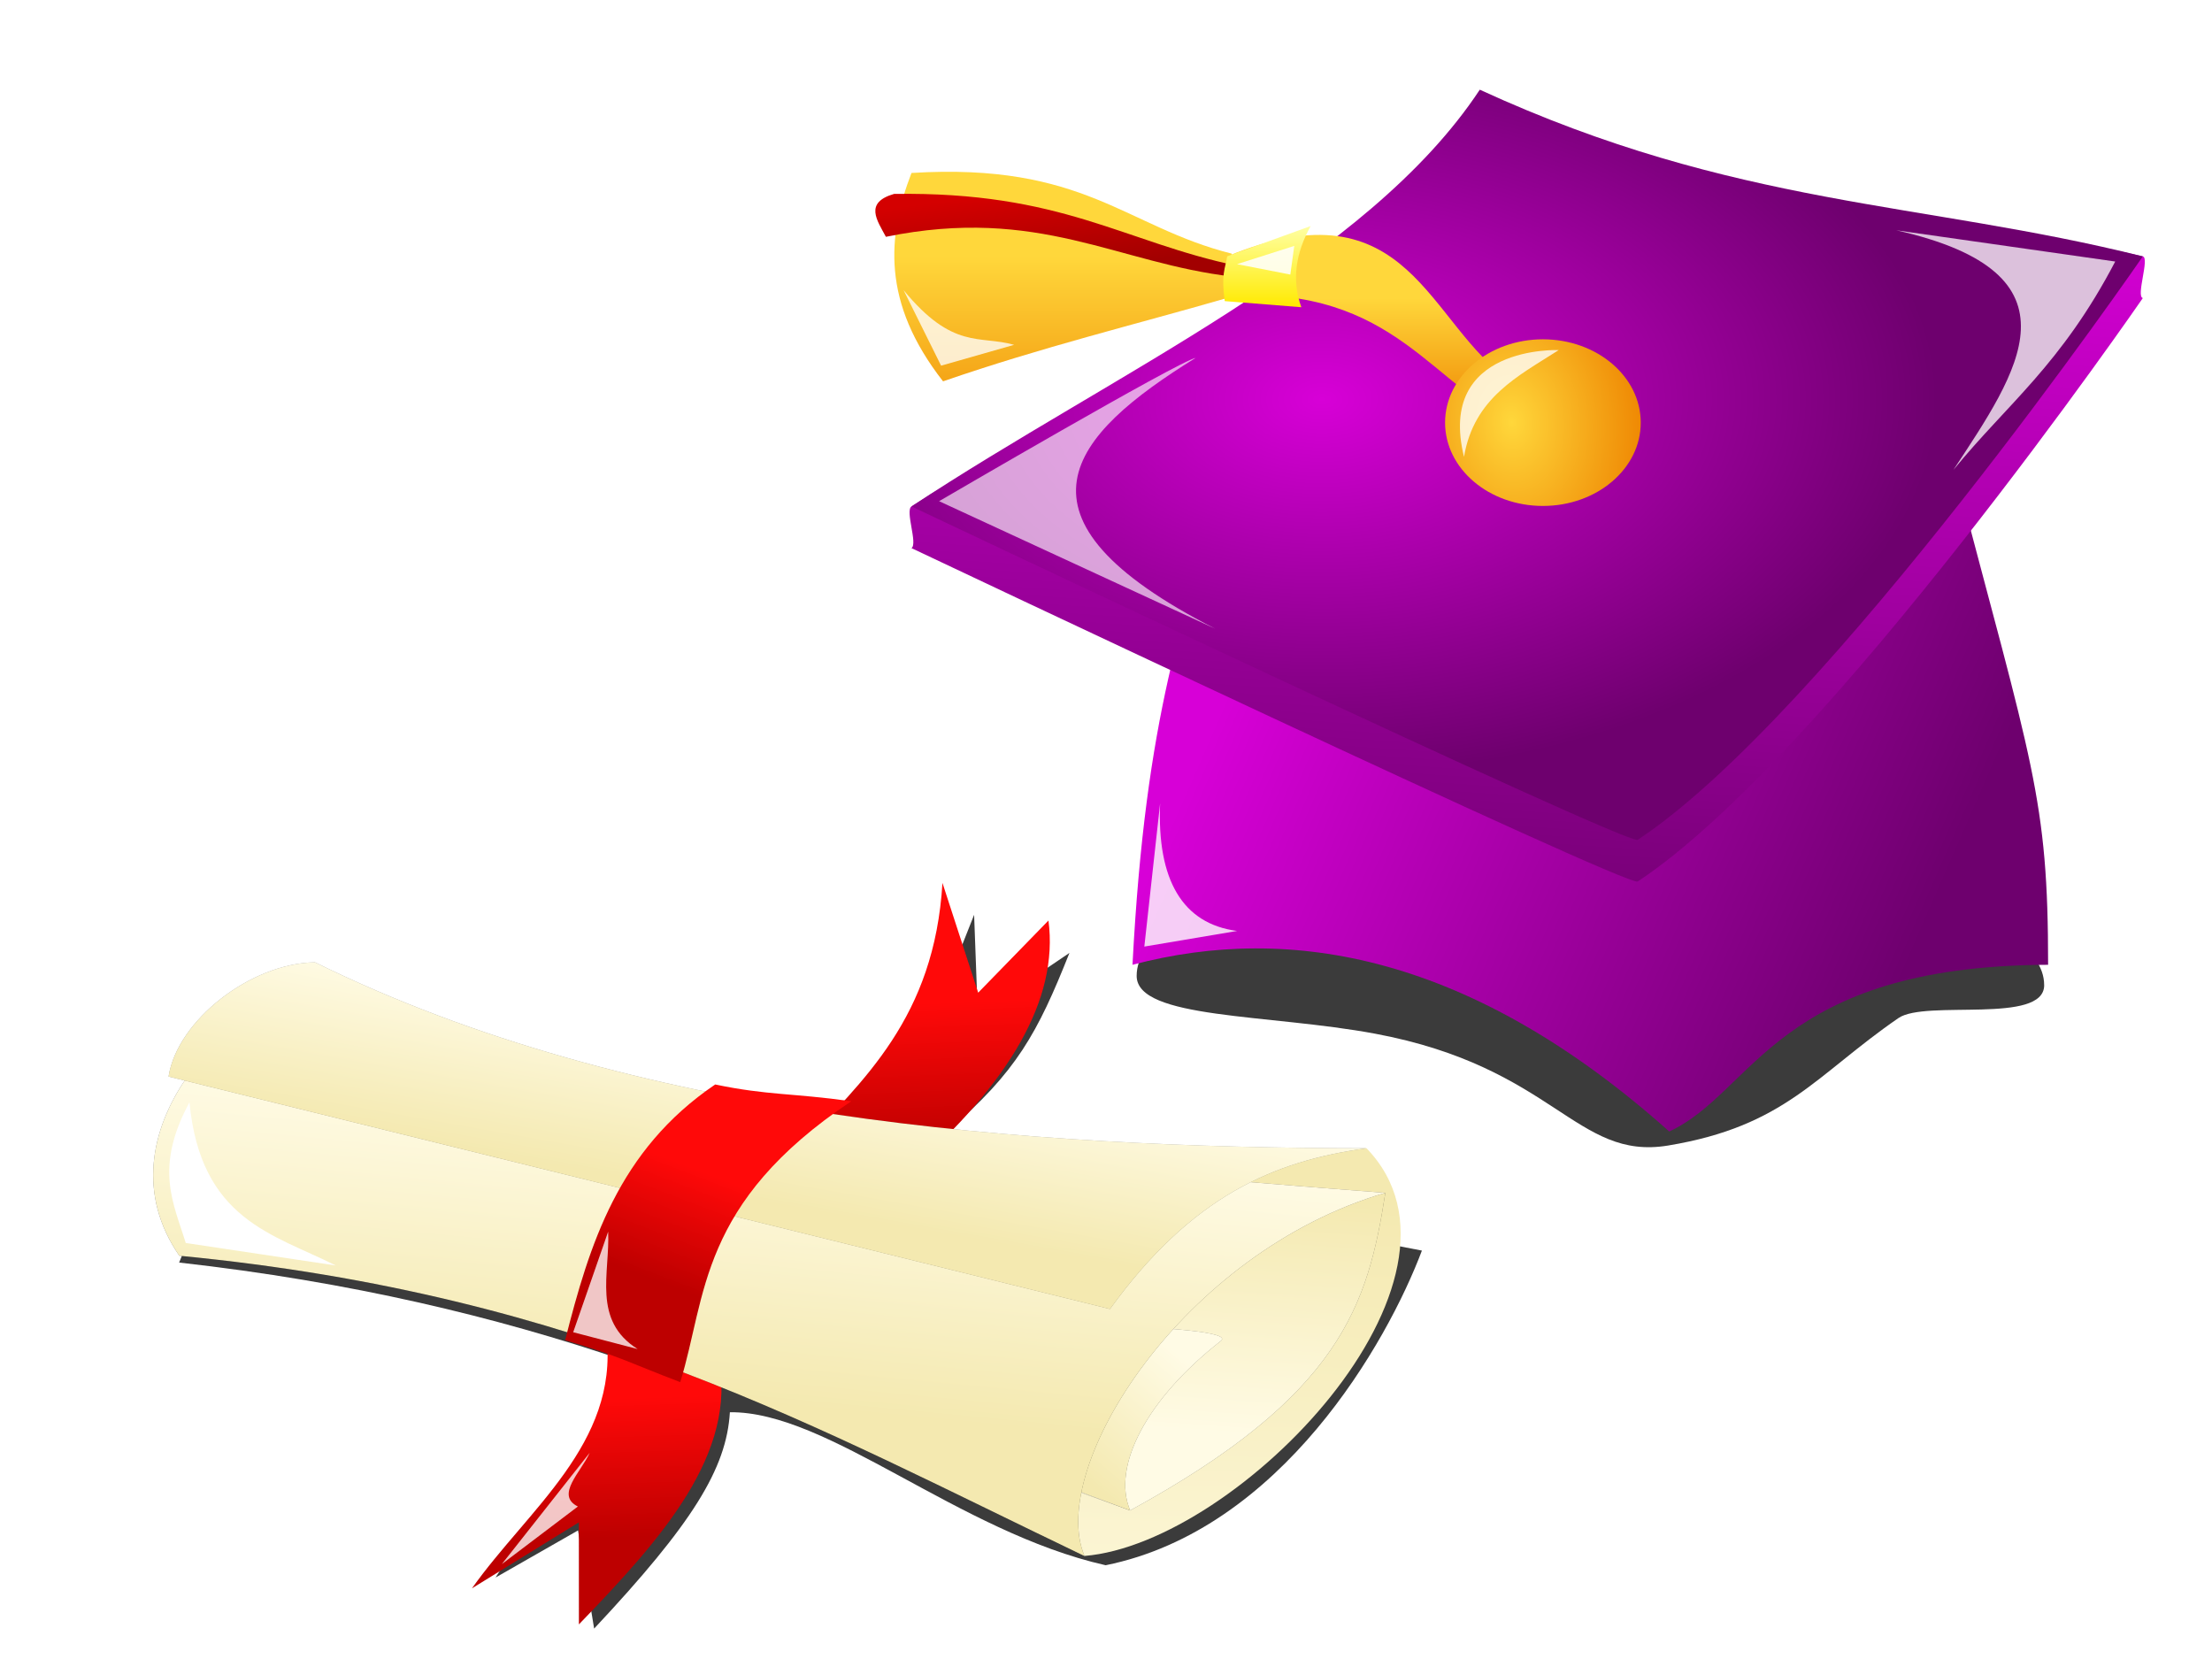 <?xml version="1.0"?><svg width="1280" height="960" xmlns="http://www.w3.org/2000/svg" xmlns:xlink="http://www.w3.org/1999/xlink">
 <!-- Created with SVG-edit - http://svg-edit.googlecode.com/ -->
 <title>test</title>
 <defs>
  <linearGradient id="svg_46">
   <stop stop-color="#d700d7" id="svg_52" offset="0"/>
   <stop stop-color="#6e006e" id="svg_51" offset="1"/>
  </linearGradient>
  <linearGradient id="svg_42">
   <stop stop-color="#ffea00" id="svg_50" offset="0"/>
   <stop stop-color="#ffffa4" id="svg_49" offset="1"/>
  </linearGradient>
  <linearGradient id="svg_41">
   <stop stop-color="#a20000" offset="0" id="svg_48"/>
   <stop stop-color="#d40000" offset="1" id="svg_47"/>
  </linearGradient>
  <radialGradient gradientUnits="userSpaceOnUse" gradientTransform="matrix(1, 0, 0, 0.462, 0, 553.154)" r="19.5" fy="1023.028" fx="18" cy="1023.028" cx="18" id="svg_26" xlink:href="#svg_46"/>
  <linearGradient gradientUnits="userSpaceOnUse" y2="1039.362" x2="24" y1="1020.362" x1="25" id="svg_28" xlink:href="#svg_46"/>
  <linearGradient gradientUnits="userSpaceOnUse" y2="36" x2="36" y1="25" x1="17" id="svg_30" xlink:href="#svg_46"/>
  <linearGradient gradientUnits="userSpaceOnUse" y2="22" x2="19" y1="19" x1="19" id="svg_24" xlink:href="#svg_43"/>
  <radialGradient gradientUnits="userSpaceOnUse" gradientTransform="matrix(1.021, 0.977, -0.968, 0.927, 21.759, -22.696)" r="3.099" fy="23.457" fx="24.596" cy="23.457" cx="24.596" id="svg_20" xlink:href="#svg_43"/>
  <linearGradient id="svg_43">
   <stop stop-color="#ffd73b" offset="0" id="svg_45"/>
   <stop stop-color="#ee8400" offset="1" id="svg_44"/>
  </linearGradient>
  <linearGradient gradientUnits="userSpaceOnUse" y2="23" x2="10" y1="18" x1="10" id="svg_22" xlink:href="#svg_43"/>
  <linearGradient gradientUnits="userSpaceOnUse" y2="17.274" x2="16.282" y1="19.222" x1="16.282" id="svg_16" xlink:href="#svg_42"/>
  <linearGradient gradientUnits="userSpaceOnUse" y2="16.5" x2="8.086" y1="18.487" x1="8.266" id="svg_18" xlink:href="#svg_41"/>
  <symbol id="svg_53" height="48" width="48" xmlns:xlink="http://www.w3.org/1999/xlink">
   <defs>
    <filter id="svg_14">
     <feGaussianBlur id="svg_40" stdDeviation="0.268"/>
    </filter>
    <filter height="1.274" y="-0.137" width="1.227" x="-0.113" id="svg_12">
     <feGaussianBlur id="svg_39" stdDeviation="0.328"/>
    </filter>
    <filter height="1.386" y="-0.193" width="1.452" x="-0.226" id="svg_10">
     <feGaussianBlur id="svg_38" stdDeviation="0.277"/>
    </filter>
    <filter height="1.474" y="-0.237" width="1.245" x="-0.123" id="svg_8">
     <feGaussianBlur id="svg_37" stdDeviation="0.179"/>
    </filter>
    <filter height="1.335" y="-0.168" width="1.275" x="-0.137" id="svg_6">
     <feGaussianBlur id="svg_36" stdDeviation="0.179"/>
    </filter>
    <filter height="1.577" y="-0.289" width="1.219" x="-0.109" id="svg_4">
     <feGaussianBlur id="svg_35" stdDeviation="0.083"/>
    </filter>
    <filter height="1.785" y="-0.392" width="1.159" x="-0.08" id="svg_32">
     <feGaussianBlur id="svg_34" stdDeviation="0.921"/>
    </filter>
   </defs>
   <g transform="translate(0, -1004.36)" id="svg_2">
    <path fill="#000000" fill-opacity="0.769" fill-rule="evenodd" filter="url(#svg_32)" id="svg_31" d="m38.856,35.874c0,0.801 -3.629,0.287 -4.46,0.664c-2.533,1.149 -3.456,2.178 -7.047,2.57c-2.826,0.309 -3.474,-1.578 -8.969,-2.255c-3.251,-0.4 -7.296,-0.291 -7.296,-1.165c0,-1.513 6.02,-2.184 13.708,-2.184c7.688,0 14.063,0.856 14.063,2.369z" transform="matrix(1.035, 0, 0, 1.19, 0.66, 997.158)"/>
    <path fill="url(#svg_30)" stroke-width="1px" stroke-miterlimit="4" stroke-dashoffset="0" transform="translate(0, 1004.36)" id="svg_29" d="m15,23c-1.391,3.729 -2.581,5.938 -3,12c5,-1 10.73,-0.239 17,4c2.705,-0.945 3.362,-3.974 12,-4c0,-4 -0.489,-4.764 -3,-12l-23,0l0,0"/>
    <path fill="url(#svg_28)" stroke-width="1px" d="m5,1029.362c0.205,-0.103 -0.208,-0.898 0,-1c6.296,-3.074 14.547,-5.038 18,-9c7.862,2.738 14.293,1.802 21,3c0.221,0.039 -0.223,0.958 0,1c0,0 -10,11 -16,14c-0.344,0.131 -23,-8 -23,-8z" id="svg_27"/>
    <path fill="url(#svg_26)" stroke-width="1px" id="svg_25" d="m5,1028.362c6.407,-3.206 14.432,-5.907 18,-10c8.121,2.828 14.005,2.673 21,4c0,0 -10,11 -16,14c-0.344,0.131 -23,-8 -23,-8z"/>
    <path fill="url(#svg_24)" stroke-width="1px" stroke-miterlimit="4" stroke-dashoffset="0" transform="translate(0, 1004.36)" id="svg_23" d="m14,19c5.936,-0.531 7.07,1.763 10,3l0,-1c-2.665,-1.335 -3.184,-4.816 -9,-3l-1,1z"/>
    <path fill="url(#svg_22)" stroke-width="1px" stroke-miterlimit="4" stroke-dashoffset="0" transform="translate(0, 1004.36)" id="svg_21" d="m15.142,17.936c-3.381,-0.645 -4.658,-2.192 -10.142,-1.936c-0.766,1.51 -0.956,3.102 1,5c3.161,-0.827 6.013,-1.347 9,-2l0.142,-1.064z"/>
    <path fill="url(#svg_20)" fill-rule="evenodd" transform="matrix(1, 0, 0, 1.044, -0.151, 1002.25)" d="m28.249,23.085c0,1.058 -1.387,1.915 -3.099,1.915c-1.711,0 -3.099,-0.857 -3.099,-1.915c0,-1.058 1.387,-1.915 3.099,-1.915c1.711,0 3.099,0.857 3.099,1.915z" id="svg_19"/>
    <path fill="url(#svg_18)" stroke-width="1px" stroke-miterlimit="4" stroke-dashoffset="0" transform="translate(0, 1004.36)" id="svg_17" d="m15.326,18.23c-3.626,-0.576 -5.556,-1.788 -10.879,-1.727c-0.948,0.21 -0.54,0.629 -0.257,1.029c4.848,-0.748 7.326,0.637 10.989,0.956l0.147,-0.257z"/>
    <path fill="url(#svg_16)" stroke-width="1px" stroke-miterlimit="4" stroke-dashoffset="0" transform="translate(0, 1004.36)" id="svg_15" d="m15,18l2.642,-0.726c-0.473,0.649 -0.605,1.299 -0.294,1.948l-2.426,-0.147c-0.121,-0.652 0.018,-0.784 0.078,-1.075z"/>
    <path fill="#ffffff" stroke-width="1px" stroke-miterlimit="4" stroke-dashoffset="0" filter="url(#svg_14)" fill-opacity="0.636" transform="translate(0, 1004.36)" id="svg_13" d="m14,20.438c-0.5,0.062 -8.125,3.438 -8.125,3.438l8.75,3.062c-6.918,-2.675 -4.577,-4.649 -0.625,-6.5z"/>
    <path fill="#ffffff" stroke-width="1px" stroke-miterlimit="4" stroke-dashoffset="0" filter="url(#svg_12)" fill-opacity="0.756" transform="translate(0, 1004.36)" id="svg_11" d="m36.188,17.375l6.938,0.75c-1.708,2.475 -3.417,3.414 -5.125,5c2.025,-2.337 4.273,-4.71 -1.812,-5.75z"/>
    <path fill="#ffffff" stroke-width="1px" stroke-miterlimit="4" stroke-dashoffset="0" filter="url(#svg_10)" fill-opacity="0.804" transform="translate(0, 1004.36)" id="svg_9" d="m12.875,31.125l-0.5,3.438l2.938,-0.375c-1.73,-0.172 -2.539,-1.226 -2.438,-3.062z"/>
    <path fill="#ffffff" stroke-width="1px" stroke-miterlimit="4" stroke-dashoffset="0" filter="url(#svg_8)" fill-opacity="0.778" transform="translate(0, 1004.36)" id="svg_7" d="m4.75,18.812l1.188,1.812l2.312,-0.5c-1.093,-0.236 -1.933,0.132 -3.5,-1.312z"/>
    <path fill="#ffffff" stroke-width="1px" stroke-miterlimit="4" stroke-dashoffset="0" filter="url(#svg_6)" fill-opacity="0.778" transform="translate(0, 1004.36)" id="svg_5" d="m22.5,22.812c0.316,-1.424 1.721,-1.94 3,-2.562c0,0 -3.875,-0.125 -3,2.562z"/>
    <path fill="#ffffff" stroke-width="1px" stroke-miterlimit="4" stroke-dashoffset="0" filter="url(#svg_4)" fill-opacity="0.867" transform="translate(0, 1004.36)" id="svg_3" d="m15.312,18.188l1.812,-0.438l-0.125,0.688l-1.688,-0.25z"/>
   </g>
  </symbol>
  <linearGradient id="svg_96">
   <stop stop-color="#bd0000" id="svg_105" offset="0"/>
   <stop stop-color="#ff0909" id="svg_104" offset="1"/>
  </linearGradient>
  <linearGradient id="svg_101">
   <stop stop-color="#f4e9b0" id="svg_103" offset="0"/>
   <stop stop-color="#fffbe5" id="svg_102" offset="1"/>
  </linearGradient>
  <linearGradient gradientTransform="translate(0, 1006.85)" gradientUnits="userSpaceOnUse" y2="15" x2="27" y1="20" x1="23" id="svg_66" xlink:href="#svg_101"/>
  <linearGradient gradientTransform="translate(0, 1006.85)" gradientUnits="userSpaceOnUse" y2="18" x2="25" y1="27" x1="19" id="svg_70" xlink:href="#svg_101"/>
  <linearGradient gradientTransform="translate(0, 1006.85)" gradientUnits="userSpaceOnUse" y2="48" x2="29" y1="29" x1="40" id="svg_82" xlink:href="#svg_101"/>
  <linearGradient gradientTransform="translate(0, 1006.85)" gradientUnits="userSpaceOnUse" y2="37" x2="35" y1="29" x1="40" id="svg_78" xlink:href="#svg_101"/>
  <linearGradient gradientTransform="translate(0, 1006.85)" gradientUnits="userSpaceOnUse" y2="35" x2="36" y1="37" x1="31" id="svg_74" xlink:href="#svg_101"/>
  <linearGradient gradientTransform="translate(0, 1006.85)" gradientUnits="userSpaceOnUse" y2="18.655" x2="22.76" y1="21.483" x1="19.401" id="svg_64" xlink:href="#svg_96"/>
  <linearGradient gradientTransform="translate(0, 1006.85)" gradientUnits="userSpaceOnUse" y2="26.831" x2="18.385" y1="31.869" x1="15.998" id="svg_84" xlink:href="#svg_96"/>
  <linearGradient gradientTransform="translate(0, 2.49)" gradientUnits="userSpaceOnUse" y2="1021.65" x2="34.24" y1="1026.872" x1="31.816" id="svg_86" xlink:href="#svg_96"/>
  <symbol id="svg_106" height="48" width="48" xmlns:xlink="http://www.w3.org/1999/xlink">
   <defs>
    <filter id="svg_80">
     <feGaussianBlur id="svg_100" stdDeviation="0.181"/>
    </filter>
    <filter id="svg_76">
     <feGaussianBlur id="svg_99" stdDeviation="0.181"/>
    </filter>
    <filter id="svg_72">
     <feGaussianBlur id="svg_98" stdDeviation="0.181"/>
    </filter>
    <filter id="svg_68">
     <feGaussianBlur id="svg_97" stdDeviation="0.078"/>
    </filter>
    <filter height="1.223" y="-0.112" width="1.463" x="-0.231" id="svg_60">
     <feGaussianBlur id="svg_95" stdDeviation="0.23"/>
    </filter>
    <filter height="1.39" y="-0.195" width="1.266" x="-0.133" id="svg_58">
     <feGaussianBlur id="svg_94" stdDeviation="0.23"/>
    </filter>
    <filter height="1.246" y="-0.123" width="1.488" x="-0.244" id="svg_62">
     <feGaussianBlur id="svg_93" stdDeviation="0.44"/>
    </filter>
    <filter id="svg_88">
     <feGaussianBlur id="svg_90" stdDeviation="0.557"/>
    </filter>
   </defs>
   <g transform="translate(0, -1004.36)" id="svg_56">
    <path fill="#000000" stroke-width="1px" stroke-miterlimit="4" stroke-dashoffset="0" fill-opacity="0.769" filter="url(#svg_88)" id="svg_87" transform="translate(0, 1004.36)" d="m11.875,9.438l-5.969,7.312c5.057,3.506 9.056,7.16 12.438,10.875c-2.089,2.908 -4.505,4.249 -6.781,6.219l3.156,-0.469l-0.781,4c4.39,-2.413 6.161,-3.964 7,-6.062c3.048,1.538 5.476,8.229 9.594,11.875c5.875,1.469 11.588,-3.969 13.844,-6.906l-13.781,-11.375l0.719,-0.812c2.888,-1.137 4.045,-2.287 6.068,-4.826l-3.631,0.889l1.188,-3.875l-3.625,4.562l-1,3.812l-18.438,-15.219z"/>
    <path fill="url(#svg_86)" stroke-width="1px" d="m29.615,1029.362c4.238,-1.745 6.839,-4.146 7.542,-7.306l-3.106,1.62l0.327,-4.758c-1.998,4.996 -4.994,6.251 -7.904,7.83l3.141,2.614z" id="svg_85"/>
    <path fill="url(#svg_84)" stroke-width="1px" id="svg_83" d="m18.12,1030.811c-1.038,4.271 -4.663,5.309 -7.425,7.425l4.154,-0.795l-1.326,3.889c3.644,-1.924 7.139,-3.951 7.778,-7.955l-3.182,-2.563z"/>
    <path fill="url(#svg_82)" stroke-width="1px" id="svg_81" d="m30,1046.853c4.906,1.998 16.197,-3.975 14,-11l-12,-6l-9,7l7,10z"/>
    <path fill="#000000" fill-opacity="0.513" stroke-width="1px" filter="url(#svg_80)" d="m44,1037.853c-2,4 -4,7 -12,8l-7,-8l7,-5l12,5z" id="svg_79"/>
    <path fill="url(#svg_78)" stroke-width="1px" id="svg_77" d="m44,1037.853c-2,4 -4,7 -12,8l-7,-8l7,-5l12,5z"/>
    <path fill="#000000" fill-opacity="0.513" stroke-width="1px" filter="url(#svg_76)" d="m32,1045.853c0,-2 2,-4 5,-5c0.949,-0.316 -8,-5 -8,-5l-3,3l6,7z" id="svg_75"/>
    <path fill="url(#svg_74)" stroke-width="1px" id="svg_73" d="m32,1045.853c0,-2 2,-4 5,-5c0.949,-0.316 -8,-5 -8,-5l-3,3l6,7z"/>
    <path fill="#000000" fill-opacity="0.513" stroke-width="1px" filter="url(#svg_72)" d="m14.22,1012.597c-3.22,-0.744 -9.22,2.256 -8.22,8.256c12.039,8.049 17.412,16.835 24,26c0,-4 7,-10 14,-9c-11,-7 -25.313,-16.298 -29.78,-25.256z" id="svg_71"/>
    <path fill="url(#svg_70)" stroke-width="1px" id="svg_69" d="m14.22,1012.597c-3.22,-0.744 -9.22,2.256 -8.22,8.256c12.039,8.049 17.412,16.835 24,26c0,-4 7,-10 14,-9c-11,-7 -25.313,-16.298 -29.78,-25.256z"/>
    <path fill="#000000" fill-opacity="0.388" stroke-width="1px" filter="url(#svg_68)" d="m14,1011.852c-2,-1 -5,0 -6,2l26,24c4,-3 7,-3 10,-2c-10.501,-5.499 -22.223,-12.898 -30,-24z" id="svg_67"/>
    <path fill="url(#svg_66)" stroke-width="1px" id="svg_65" d="m14,1011.852c-2,-1 -5,0 -6,2l26,24c4,-3 7,-3 10,-2c-10.501,-5.499 -22.223,-12.898 -30,-24z"/>
    <path fill="url(#svg_64)" stroke-width="1px" id="svg_63" d="m16.794,1030.281c1.468,1.473 1.758,1.974 3.005,3.447c1.937,-2.849 2.881,-6.52 8.927,-7.955c-1.715,-1.267 -2.496,-1.562 -3.977,-2.828c-3.849,0.949 -5.956,4.075 -7.955,7.336z"/>
    <path fill="#ffffff" stroke-width="1px" filter="url(#svg_62)" id="svg_61" d="m8.309,1015.17c-1.951,1.93 -1.801,3.59 -1.945,5.3l4.331,3.27c-1.512,-2.2 -3.572,-3.9 -2.386,-8.57l0,0z"/>
    <path fill="#ffffff" fill-opacity="0.777" stroke-width="1px" filter="url(#svg_60)" id="svg_59" d="m19.534,1026.833l-2.386,3.27l1.768,1.679c-1.036,-1.827 0.137,-3.339 0.619,-4.95z"/>
    <path fill="#ffffff" fill-opacity="0.777" stroke-width="1px" filter="url(#svg_58)" id="svg_57" d="m11.932,1037.793l4.154,-2.828c-0.505,0.588 -1.622,1.054 -1.061,1.856l-3.094,0.972z"/>
   </g>
  </symbol>
 </defs>
 <g>
  <title>Layer 1</title>
  <use x="44.891" y="48.979" transform="matrix(18.27, 0, 0, 24.116, -384.068, -1466.95)" xlink:href="#svg_53" id="svg_54"/>
  <use x="154.5" y="149.122" transform="rotate(-22.88, 455.779, 711.219) translate(19.539, 911.273) scale(0.944, 0.934) translate(-19.539, -911.273) translate(25.289, 324.742) scale(1.124, 1.212) translate(-25.289, -324.742) translate(39.297, 396.742) scale(0.997, 1) translate(-39.297, -396.742) translate(39.062, 395.57) scale(1.116, 1.585) translate(-39.062, -395.57) translate(39.359, 396.242) scale(0.853, 0.665) translate(-39.359, -396.242) matrix(17.172, 0, 0, 11.724, -2631.82, -1424.97)" xlink:href="#svg_106" id="svg_107"/>
 </g>
</svg>